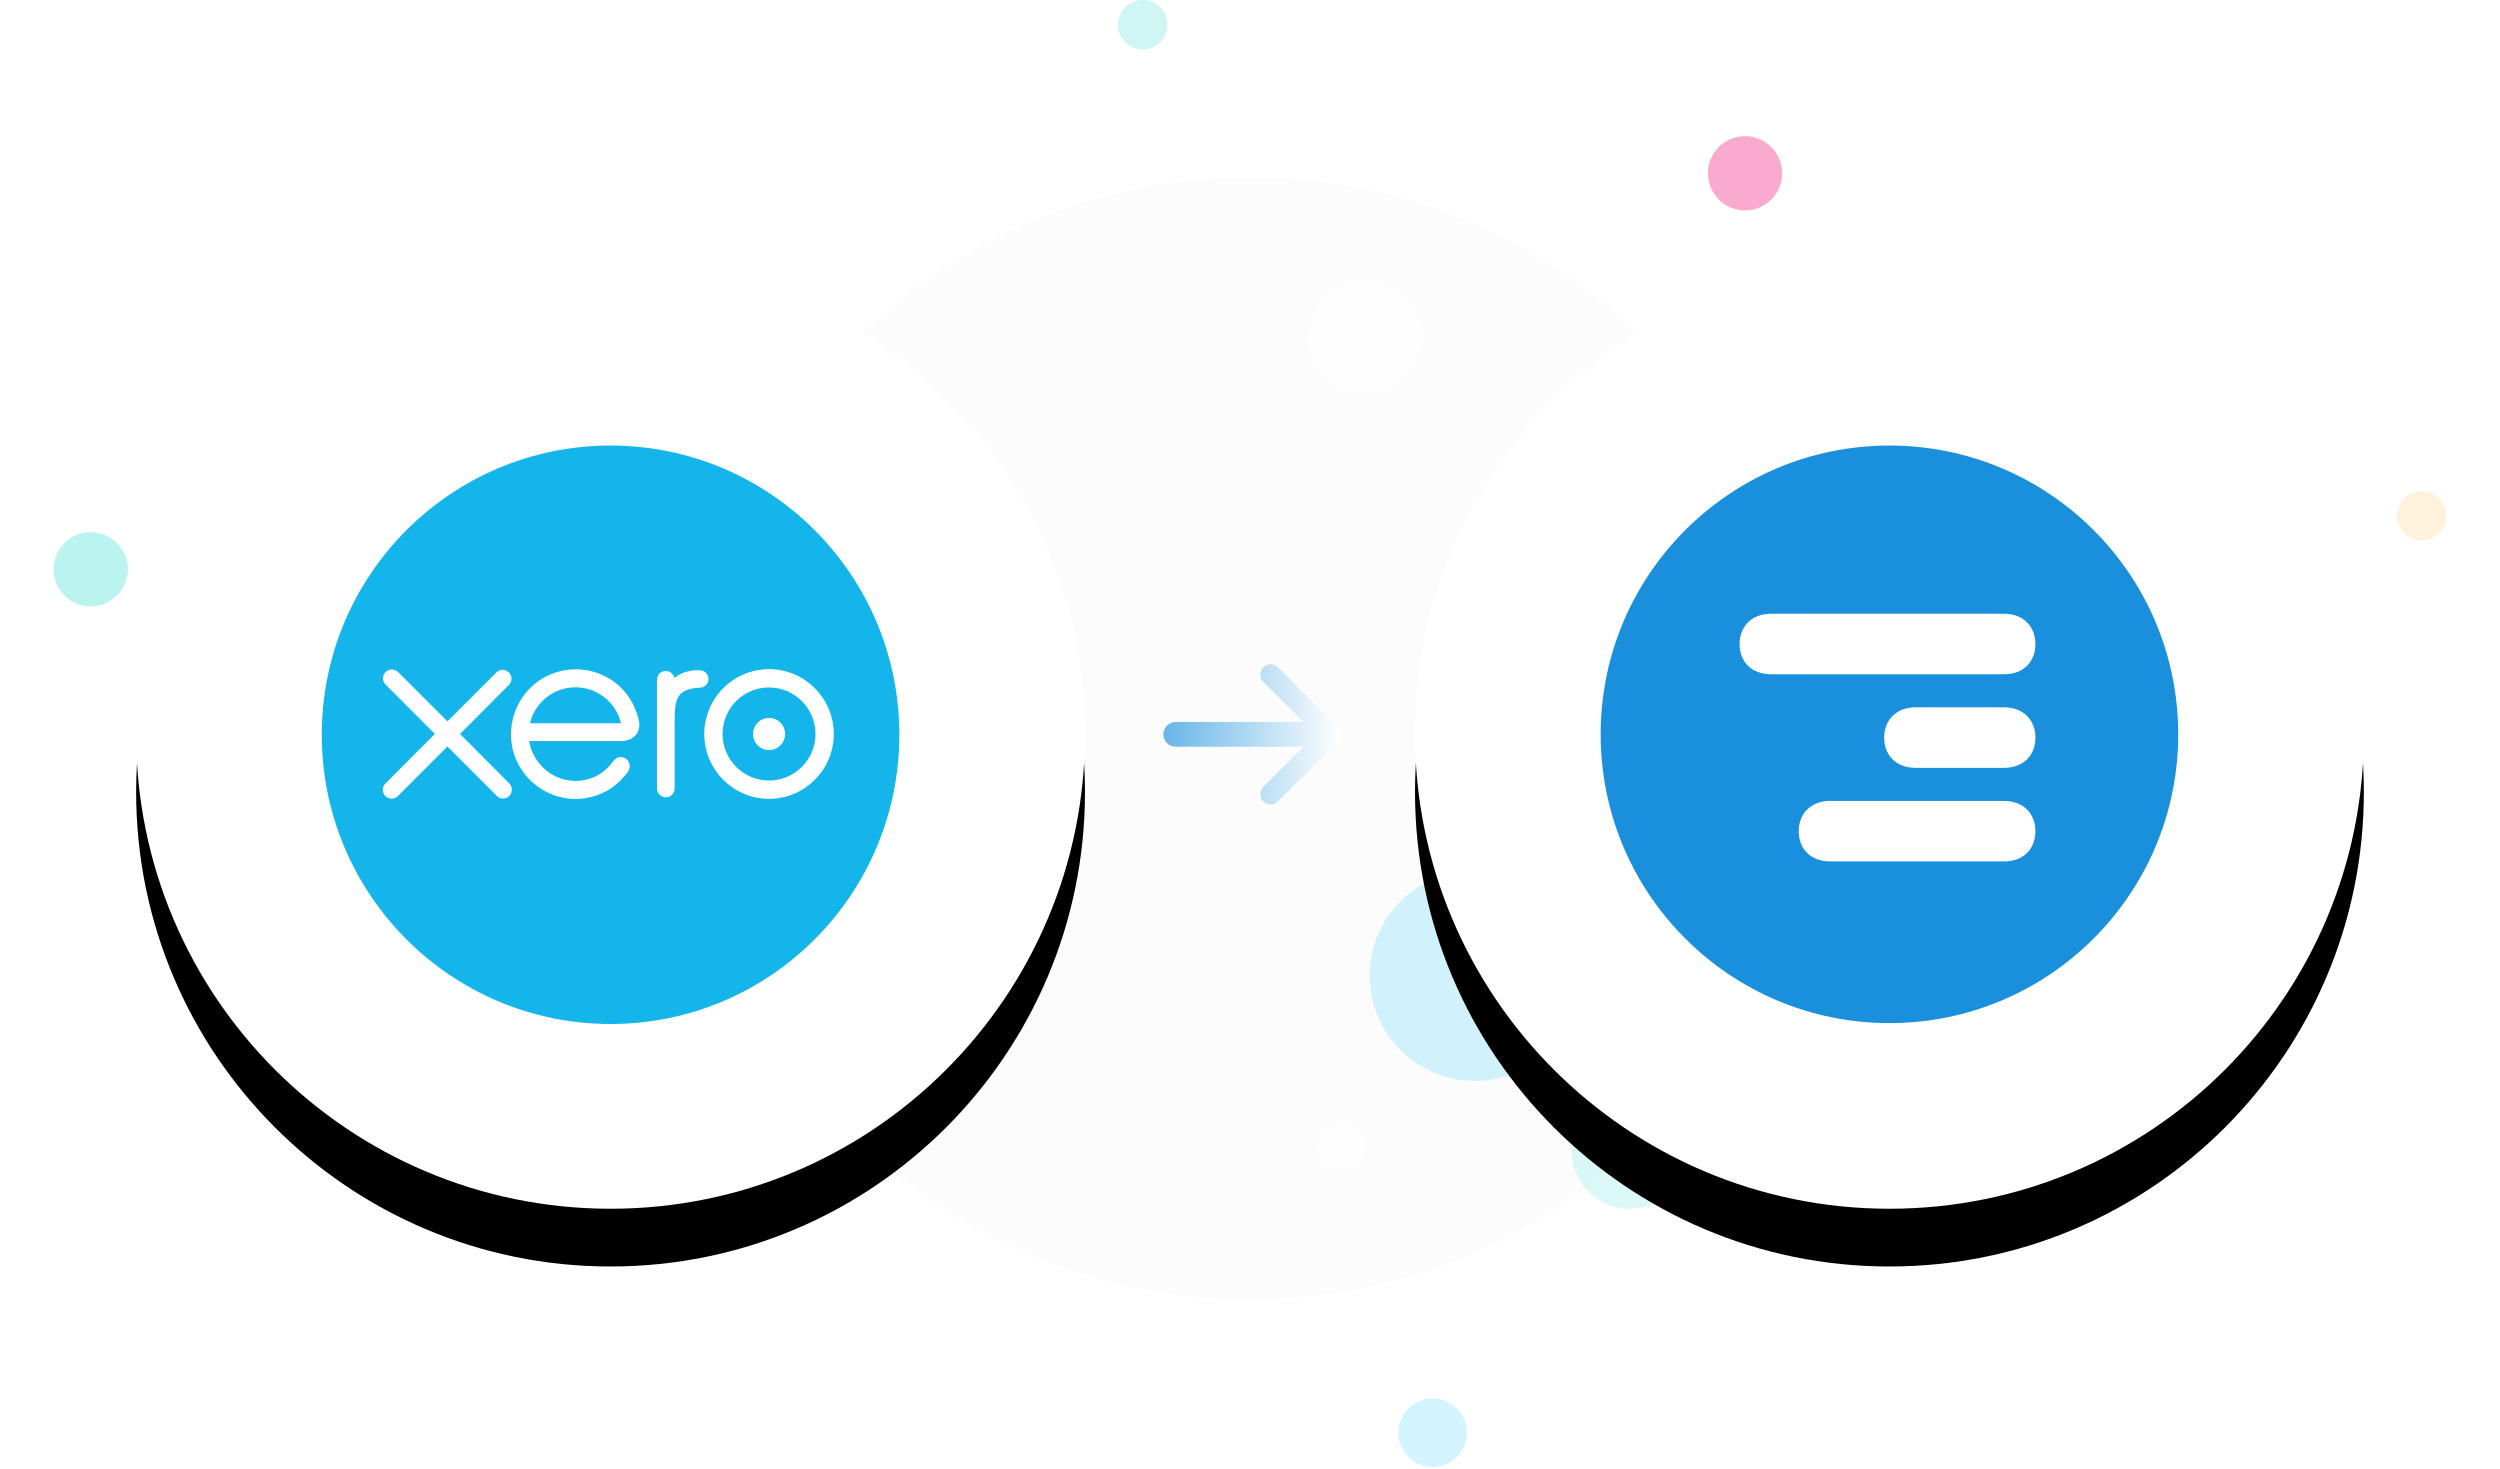 <svg fill="none" height="356" viewBox="0 0 606 356" width="606" xmlns="http://www.w3.org/2000/svg" xmlns:xlink="http://www.w3.org/1999/xlink"><filter id="a" color-interpolation-filters="sRGB" filterUnits="userSpaceOnUse" height="296" width="296" x="310" y="37"><feFlood flood-opacity="0" result="BackgroundImageFix"/><feColorMatrix in="SourceAlpha" result="hardAlpha" type="matrix" values="0 0 0 0 0 0 0 0 0 0 0 0 0 0 0 0 0 0 127 0"/><feOffset dy="7"/><feGaussianBlur stdDeviation="16.5"/><feColorMatrix type="matrix" values="0 0 0 0 0 0 0 0 0 0 0 0 0 0 0 0 0 0 0.1 0"/><feBlend in2="BackgroundImageFix" mode="normal" result="effect1_dropShadow_920_1184"/><feColorMatrix in="SourceAlpha" result="hardAlpha" type="matrix" values="0 0 0 0 0 0 0 0 0 0 0 0 0 0 0 0 0 0 127 0"/><feOffset dy="7"/><feGaussianBlur stdDeviation="6"/><feColorMatrix type="matrix" values="0 0 0 0 0 0 0 0 0 0 0 0 0 0 0 0 0 0 0.16 0"/><feBlend in2="effect1_dropShadow_920_1184" mode="normal" result="effect2_dropShadow_920_1184"/><feBlend in="SourceGraphic" in2="effect2_dropShadow_920_1184" mode="normal" result="shape"/></filter><filter id="b" color-interpolation-filters="sRGB" filterUnits="userSpaceOnUse" height="296" width="296" x="0" y="37"><feFlood flood-opacity="0" result="BackgroundImageFix"/><feColorMatrix in="SourceAlpha" result="hardAlpha" type="matrix" values="0 0 0 0 0 0 0 0 0 0 0 0 0 0 0 0 0 0 127 0"/><feOffset dy="7"/><feGaussianBlur stdDeviation="16.5"/><feColorMatrix type="matrix" values="0 0 0 0 0 0 0 0 0 0 0 0 0 0 0 0 0 0 0.1 0"/><feBlend in2="BackgroundImageFix" mode="normal" result="effect1_dropShadow_920_1184"/><feColorMatrix in="SourceAlpha" result="hardAlpha" type="matrix" values="0 0 0 0 0 0 0 0 0 0 0 0 0 0 0 0 0 0 127 0"/><feOffset dy="7"/><feGaussianBlur stdDeviation="6"/><feColorMatrix type="matrix" values="0 0 0 0 0 0 0 0 0 0 0 0 0 0 0 0 0 0 0.16 0"/><feBlend in2="effect1_dropShadow_920_1184" mode="normal" result="effect2_dropShadow_920_1184"/><feBlend in="SourceGraphic" in2="effect2_dropShadow_920_1184" mode="normal" result="shape"/></filter><linearGradient id="c" gradientUnits="userSpaceOnUse" x1="325" x2="260.245" y1="178.004" y2="178.004"><stop offset="0" stop-color="#fff"/><stop offset="1" stop-color="#1a90dc"/></linearGradient><path d="m303 315c75.111 0 136-60.889 136-136s-60.889-136-136-136-136 60.889-136 136 60.889 136 136 136z" fill="#868d92" fill-opacity=".03"/><path d="m218 221c7.732 0 14-6.268 14-14s-6.268-14-14-14-14 6.268-14 14 6.268 14 14 14z" fill="#fff"/><path d="m302.899 353.534c97.422 0 176.399-78.358 176.399-175.017 0-96.659-78.977-175.017-176.399-175.017-97.423 0-176.399 78.358-176.399 175.017 0 96.659 78.976 175.017 176.399 175.017z" stroke="#fff" stroke-opacity=".154"/><path d="m330.82 95.64c7.633 0 13.82-6.188 13.82-13.82s-6.187-13.82-13.82-13.82c-7.632 0-13.82 6.188-13.82 13.82s6.188 13.82 13.82 13.82z" fill="#fff" fill-opacity=".581" opacity=".61"/><path d="m423 51c4.971 0 9-4.029 9-9s-4.029-9-9-9-9 4.029-9 9 4.029 9 9 9z" fill="#f786b6" opacity=".702"/><path d="m95 130c9.389 0 17-7.611 17-17s-7.611-17-17-17c-9.389 0-17 7.611-17 17s7.611 17 17 17z" fill="#f786b6"/><path d="m395 293c7.732 0 14-6.268 14-14s-6.268-14-14-14-14 6.268-14 14 6.268 14 14 14z" fill="#64e4dd" opacity=".228"/><path d="m89 272c3.314 0 6-2.686 6-6s-2.686-6-6-6-6 2.686-6 6 2.686 6 6 6z" fill="#1a90dc"/><path d="m127 90c3.314 0 6-2.686 6-6s-2.686-6-6-6-6 2.686-6 6 2.686 6 6 6z" fill="#d43e88"/><path d="m277 12c3.314 0 6-2.686 6-6s-2.686-6-6-6-6 2.686-6 6 2.686 6 6 6z" fill="#64e4dd" opacity=".297"/><path d="m587 131c3.314 0 6-2.686 6-6s-2.686-6-6-6-6 2.686-6 6 2.686 6 6 6z" fill="#ffca69" opacity=".249"/><path d="m22 146.989c4.971 0 9-4.03 9-9 0-4.971-4.029-9-9-9s-9 4.029-9 9c0 4.97 4.029 9 9 9z" fill="#64e4dd" fill-opacity=".497" opacity=".902"/><path d="m357.5 262c14.083 0 25.5-11.417 25.5-25.5s-11.417-25.5-25.5-25.5-25.5 11.417-25.5 25.5 11.417 25.5 25.5 25.5z" fill="#56d1ff" opacity=".259"/><path d="m347.292 355.584c4.58 0 8.292-3.712 8.292-8.292 0-4.579-3.712-8.292-8.292-8.292-4.579 0-8.292 3.713-8.292 8.292 0 4.58 3.713 8.292 8.292 8.292z" fill="#56d1ff" opacity=".26"/><path d="m522 114c6.627 0 12-5.373 12-12 0-6.627-5.373-12-12-12s-12 5.373-12 12c0 6.627 5.373 12 12 12z" fill="#64e4dd" opacity=".34"/><path d="m457 260c3.314 0 6-2.686 6-6s-2.686-6-6-6-6 2.686-6 6 2.686 6 6 6z" fill="#64e4dd"/><path d="m325 284c3.314 0 6-2.686 6-6s-2.686-6-6-6-6 2.686-6 6 2.686 6 6 6z" fill="#fff" fill-opacity=".19"/><path d="m309.644 161.62.12.112 14.504 14.504c.937.937.974 2.433.112 3.415l-.112.12-14.504 14.504c-.976.976-2.559.976-3.535 0-.937-.937-.975-2.433-.113-3.415l.113-.12 9.735-9.737h-30.964c-1.657 0-3-1.343-3-2.999 0-1.598 1.249-2.904 2.823-2.995l.177-.005h30.967l-9.738-9.737c-.937-.937-.975-2.433-.113-3.415l.113-.12c.937-.937 2.433-.974 3.415-.112z" fill="url(#c)"/><g filter="url(#a)"><path d="m458 293c63.513 0 115-51.487 115-115s-51.487-115-115-115-115 51.487-115 115 51.487 115 115 115z" fill="#000"/></g><path d="m458 293c63.513 0 115-51.487 115-115s-51.487-115-115-115-115 51.487-115 115 51.487 115 115 115z" fill="#fff"/><path d="m458 248c38.66 0 70-31.34 70-70s-31.34-70-70-70-70 31.34-70 70 31.34 70 70 70z" fill="#1a90dc"/><path clip-rule="evenodd" d="m485.759 194.139c4.741 0 7.625 3.142 7.625 7.337.002 4.294-2.882 7.334-7.623 7.334h-42.122c-4.741 0-7.625-3.038-7.625-7.334 0-4.195 2.884-7.337 7.625-7.337zm.002-22.685c4.741 0 7.625 3.142 7.625 7.337 0 4.296-2.884 7.334-7.625 7.334h-21.412c-4.738 0-7.623-3.038-7.623-7.334 0-4.195 2.885-7.337 7.623-7.337zm0-22.683c4.741 0 7.625 3.142 7.625 7.335 0 4.299-2.884 7.337-7.625 7.337h-56.458c-4.741 0-7.625-3.038-7.625-7.337 0-4.193 2.884-7.335 7.625-7.335z" fill="#fff" fill-rule="evenodd"/><g filter="url(#b)"><path d="m148 293c63.513 0 115-51.487 115-115s-51.487-115-115-115c-63.513 0-115 51.487-115 115s51.487 115 115 115z" fill="#000"/></g><path d="m148 293c63.513 0 115-51.487 115-115s-51.487-115-115-115c-63.513 0-115 51.487-115 115s51.487 115 115 115z" fill="#fff"/><path d="m148.002 248.217c38.658 0 69.998-31.391 69.998-70.109 0-38.724-31.337-70.108-69.998-70.108-38.662 0-70.002 31.384-70.002 70.108 0 38.718 31.34 70.109 70.002 70.109z" fill="#13b5ea"/><path d="m111.509 177.921 11.945-11.999c.358-.411.545-.943.525-1.488-.021-.545-.248-1.061-.636-1.444s-.907-.604-1.452-.618-1.075.18-1.482.543l-11.939 11.946-11.985-11.968c-.405-.399-.951-.621-1.52-.618-.569.004-1.112.234-1.512.638-.399.405-.622.952-.618 1.52s.233 1.112.638 1.511l11.944 11.959-11.938 11.967c-.211.195-.38.431-.498.692-.118.262-.182.544-.189.831s.044.573.15.84c.105.267.264.51.465.714.201.205.442.367.707.478.265.11.55.165.837.164.287-.002.571-.062.835-.175.264-.114.502-.279.7-.486l11.969-11.974 11.924 11.927c.293.313.674.529 1.093.622s.856.057 1.254-.102.74-.434.979-.79c.24-.356.367-.775.364-1.204.002-.281-.053-.559-.16-.818-.107-.26-.264-.495-.463-.694l-11.939-11.986zm71.012-.003c0 2.151 1.745 3.896 3.896 3.896 1.034 0 2.024-.411 2.755-1.142.73-.731 1.14-1.722 1.14-2.755 0-1.034-.411-2.024-1.142-2.755-.731-.73-1.723-1.14-2.756-1.14-2.141 0-3.884 1.746-3.884 3.896zm-7.372 0c0-6.217 5.049-11.282 11.265-11.282 6.203 0 11.262 5.065 11.262 11.282 0 6.218-5.056 11.282-11.262 11.282-2.989-.005-5.855-1.195-7.967-3.311-2.112-2.115-3.298-4.982-3.298-7.971zm-4.433 0c0 8.664 7.045 15.72 15.698 15.72s15.698-7.049 15.698-15.717c0-8.664-7.045-15.72-15.698-15.72-4.165.008-8.157 1.668-11.1 4.615s-4.596 6.941-4.598 11.105zm-1.113-15.449h-.654c-1.98 0-3.887.623-5.48 1.855-.11-.477-.377-.902-.758-1.207-.381-.306-.855-.473-1.343-.476-.28 0-.556.055-.814.162s-.492.265-.689.463-.353.433-.459.691c-.106.259-.159.536-.158.815l.006 26.476c.031.547.27 1.062.668 1.438s.926.585 1.474.585c.548-.001 1.075-.212 1.472-.589.397-.378.634-.893.663-1.44v-16.281c0-5.423.499-7.617 5.137-8.197.437-.053.898-.044.904-.044 1.266-.047 2.17-.922 2.17-2.103-.002-.57-.229-1.115-.632-1.517-.404-.402-.95-.628-1.519-.628zm-41.102 12.866c0-.063.006-.125.009-.181.623-2.46 2.053-4.639 4.062-6.19 2.008-1.551 4.479-2.383 7.017-2.363 2.537.02 4.995.89 6.979 2.472s3.38 3.783 3.965 6.252h-22.035zm26.411-.406c-.922-4.372-3.313-7.966-6.951-10.272-2.636-1.655-5.703-2.493-8.814-2.41-3.112.083-6.129 1.084-8.673 2.878-2.574 1.851-4.536 4.431-5.632 7.406s-1.276 6.21-.518 9.289c.792 3.064 2.485 5.821 4.86 7.913 2.375 2.093 5.322 3.426 8.462 3.828 1.896.23 3.741.124 5.642-.374 1.666-.405 3.252-1.083 4.695-2.008 1.518-.975 2.787-2.265 4.021-3.808.019-.031.044-.053.069-.084.854-1.06.695-2.575-.24-3.291-.792-.608-2.12-.854-3.161.486-.225.324-.477.654-.748.982-.833.919-1.864 1.807-3.099 2.499-1.577.842-3.366 1.318-5.268 1.331-6.228-.072-9.557-4.426-10.745-7.53-.207-.589-.366-1.193-.476-1.807l-.032-.328h22.35c3.061-.068 4.707-2.234 4.252-4.706z" fill="#fff"/></svg>